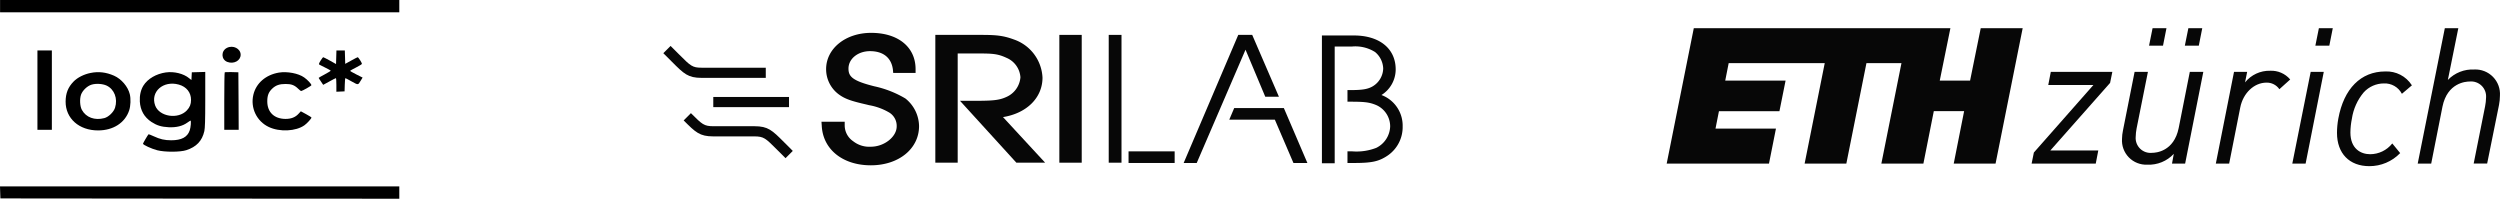 <?xml version="1.0" encoding="UTF-8" standalone="no"?>
<svg
   width="453.013"
   height="36.031"
   viewBox="0 0 453.013 36.031"
   version="1.1"
   id="svg2099"
   sodipodi:docname="institution-logos-black.svg"
   inkscape:version="1.3.2 (091e20e, 2023-11-25)"
   xml:space="preserve"
   xmlns:inkscape="http://www.inkscape.org/namespaces/inkscape"
   xmlns:sodipodi="http://sodipodi.sourceforge.net/DTD/sodipodi-0.dtd"
   xmlns="http://www.w3.org/2000/svg"
   xmlns:svg="http://www.w3.org/2000/svg"
   xmlns:rdf="http://www.w3.org/1999/02/22-rdf-syntax-ns#"
   xmlns:cc="http://creativecommons.org/ns#"
   xmlns:dc="http://purl.org/dc/elements/1.1/"><defs
     id="defs2103"><clipPath
       id="b"><rect
         width="136"
         height="24"
         id="rect2240"
         x="0"
         y="0" /></clipPath></defs><sodipodi:namedview
     id="namedview2101"
     pagecolor="#ffffff"
     bordercolor="#666666"
     borderopacity="1.0"
     inkscape:showpageshadow="2"
     inkscape:pageopacity="0.0"
     inkscape:pagecheckerboard="0"
     inkscape:deskcolor="#d1d1d1"
     showgrid="false"
     inkscape:zoom="0.98745337"
     inkscape:cx="208.11109"
     inkscape:cy="-32.406593"
     inkscape:window-width="1312"
     inkscape:window-height="429"
     inkscape:window-x="0"
     inkscape:window-y="38"
     inkscape:window-maximized="0"
     inkscape:current-layer="svg2099" /><title
     id="title2051">Group 8</title><g
     id="eth-copy"
     transform="translate(302.013,5.109)"
     fill="#00000f"
     fill-opacity="0.941"
     style="fill:#000000;fill-opacity:0.971;fill-rule:nonzero;stroke:none;stroke-width:1"><path
       d="M 54.976,9.496 H 49.48 L 51.41,0 H 4.911 L 0,24.531 h 18.537 l 1.261,-6.331 H 8.844 L 9.47,15.035 H 20.431 L 21.544,9.496 H 10.608 L 11.233,6.331 H 28.639 L 24.995,24.531 h 7.559 L 36.196,6.331 h 6.346 L 38.9,24.531 h 7.617 l 1.885,-9.496 h 5.494 l -1.883,9.496 h 7.58 L 64.506,0 H 56.905 Z M 87.407,3.165 h 2.529 L 90.562,0 h -2.517 z m 6.485,0 h 2.53 L 97.047,0 h -2.517 z m 23.651,0 h 2.529 L 120.699,0 h -2.518 z m 12.657,4.675 c -4.412,0 -7.509,3.118 -8.5,8.556 -0.156,0.851 -0.236,1.714 -0.238,2.58 0,3.715 2.246,6.024 5.868,6.024 2.095,0.005 4.101,-0.841 5.557,-2.344 l 0.022,-0.024 -1.403,-1.716 -0.025,-0.03 -0.027,0.028 c -0.969,1.212 -2.438,1.918 -3.991,1.92 -1.726,0 -3.571,-1.033 -3.571,-3.927 0.006,-0.839 0.096,-1.676 0.266,-2.497 0.26,-1.763 1.004,-3.42 2.15,-4.786 0.935,-1.028 2.262,-1.615 3.654,-1.616 1.347,-0.061 2.609,0.658 3.242,1.845 l 0.021,0.033 1.786,-1.513 0.025,-0.022 -0.019,-0.027 c -1.045,-1.629 -2.882,-2.576 -4.818,-2.485 z m 16.139,-0.355 c -1.795,-0.089 -3.54,0.602 -4.788,1.893 L 143.447,0 h -2.445 l -4.913,24.531 h 2.445 l 2.039,-10.306 c 0.874,-4.343 4.25,-4.563 4.916,-4.563 0.805,-0.082 1.604,0.198 2.181,0.763 0.577,0.565 0.872,1.358 0.805,2.162 -0.012,0.523 -0.07,1.044 -0.171,1.557 l -2.074,10.386 h 2.442 l 2.146,-10.611 c 0.111,-0.551 0.168,-1.112 0.171,-1.674 0.089,-1.267 -0.368,-2.512 -1.256,-3.421 -0.888,-0.909 -2.123,-1.397 -3.395,-1.341 z m -32.966,17.006 -0.008,0.041 h 2.411 l 3.291,-16.618 h -2.371 z m -44.221,-14.248 -0.007,0.045 h 8.184 l -10.791,12.238 -0.005,0.006 -0.405,2 h 11.621 l 0.458,-2.374 h -8.688 l 10.822,-12.238 0.005,-0.008 0.407,-1.998 H 69.602 Z M 109.357,7.712 c -1.765,-0.046 -3.45,0.733 -4.555,2.107 l 0.374,-1.867 0.006,-0.037 h -2.379 l -3.288,16.577 -0.006,0.041 h 2.414 l 2.011,-10.169 c 0.515,-2.607 2.512,-4.501 4.753,-4.501 0.917,-0.022 1.785,0.413 2.314,1.16 l 0.024,0.03 1.958,-1.76 -0.019,-0.024 C 112.066,8.223 110.736,7.649 109.357,7.712 Z M 94.792,7.914 h 2.445 l -0.006,0.04 -3.286,16.579 h -2.379 l 0.008,-0.041 0.315,-1.725 c -1.231,1.328 -2.987,2.047 -4.798,1.966 -1.254,0.056 -2.472,-0.425 -3.348,-1.323 -0.876,-0.898 -1.325,-2.126 -1.235,-3.375 0.007,-0.505 0.064,-1.009 0.172,-1.503 l 0.028,-0.15 2.079,-10.466 h 2.413 l -0.008,0.04 -2.043,10.207 c -0.097,0.506 -0.152,1.02 -0.164,1.535 -0.063,0.798 0.234,1.582 0.809,2.14 0.575,0.558 1.369,0.831 2.167,0.746 0.654,0 3.956,-0.218 4.818,-4.505 z"
       id="path4"
       style="fill:#000000;fill-opacity:0.971" /></g><g
     id="a"
     class="a"
     clip-path="url(#b)"
     transform="translate(120.198,5.954)"
     style="fill:#000000;fill-opacity:0.971"><g
       transform="translate(28.656)"
       id="g2255"
       style="fill:#000000;fill-opacity:0.971"><path
         class="b"
         d="M 65.511,11.895 A 18.772,18.772 0 0 0 59.879,9.684 c -4,-1 -4.684,-1.789 -4.684,-3.211 0,-1.789 1.737,-3.158 3.895,-3.158 2.421,0 3.895,1.211 4.158,3.368 l 0.053,0.579 h 4.053 V 6.579 C 67.354,2.579 64.196,0 59.301,0 54.669,0 51.143,2.842 51.143,6.579 A 5.67,5.67 0 0 0 53.247,11 c 1.263,1 2.526,1.368 5.263,2 l 0.421,0.105 a 10.812,10.812 0 0 1 3.526,1.263 2.826,2.826 0 0 1 1.474,2.579 c 0,1.895 -2.263,3.684 -4.684,3.684 a 4.7,4.7 0 0 1 -3.211,-1 3.475,3.475 0 0 1 -1.526,-2.842 V 16.105 H 50.3 l 0.053,0.737 c 0.21,4.263 3.789,7.158 8.894,7.158 5.053,0 8.737,-3 8.737,-7.105 a 6.52,6.52 0 0 0 -2.473,-5 z"
         transform="translate(-50.3)"
         id="path2245"
         style="fill:#000000;fill-opacity:0.971" /><g
         transform="translate(43.105,0.368)"
         id="g2249"
         style="fill:#000000;fill-opacity:0.971"><rect
           class="b"
           width="4.053"
           height="23.158"
           id="rect2247"
           style="fill:#000000;fill-opacity:0.971"
           x="0"
           y="0" /></g><g
         transform="translate(20.632,0.368)"
         id="g2253"
         style="fill:#000000;fill-opacity:0.971"><path
           class="b"
           d="m 101.763,15.595 c 4.263,-0.684 7.158,-3.474 7.158,-7.158 A 7.681,7.681 0 0 0 103.763,1.542 C 101.5,0.7 100.079,0.7 96.974,0.7 H 89.5 v 23.158 h 4.053 V 4.068 H 97.5 c 2.526,0 3.421,0.105 4.895,0.789 a 4.123,4.123 0 0 1 2.526,3.526 4.261,4.261 0 0 1 -2.579,3.579 c -1.263,0.579 -2.421,0.684 -5.737,0.684 h -2.631 l 10.211,11.211 h 5.211 z"
           transform="translate(-89.5,-0.7)"
           id="path2251"
           style="fill:#000000;fill-opacity:0.971" /></g></g><g
       transform="translate(0,2.368)"
       id="g2259"
       style="fill:#000000;fill-opacity:0.971"><path
         class="b"
         d="M 18.565,10.289 H 6.947 C 4.473,10.289 3.736,9.552 1.579,7.394 L 0,5.816 1.316,4.5 2.895,6.079 c 2.052,2.053 2.368,2.368 4.052,2.368 h 11.618 z"
         transform="translate(0,-4.5)"
         id="path2257"
         style="fill:#000000;fill-opacity:0.971" /></g><g
       transform="translate(9.053,11.617)"
       id="g2263"
       style="fill:#000000;fill-opacity:0.971"><rect
         class="b"
         width="13.722"
         height="1.842"
         id="rect2261"
         style="fill:#000000;fill-opacity:0.971"
         x="0"
         y="0" /></g><g
       transform="translate(3.684,14.55)"
       id="g2267"
       style="fill:#000000;fill-opacity:0.971"><path
         class="b"
         d="M 25.459,31.658 23.88,30.079 C 21.827,28.026 21.512,27.711 19.775,27.711 H 12.368 C 9.894,27.711 9.157,26.974 7,24.816 L 8.316,23.5 c 2.053,2.053 2.368,2.368 4.105,2.368 h 7.407 c 2.474,0 3.211,0.737 5.368,2.895 l 1.579,1.579 z"
         transform="translate(-7,-23.5)"
         id="path2265"
         style="fill:#000000;fill-opacity:0.971" /></g><g
       transform="translate(119.34,0.474)"
       id="g2271"
       style="fill:#000000;fill-opacity:0.971"><path
         class="b"
         d="m 224.968,2.9 h 3.105 a 6.714,6.714 0 0 1 4.158,1 4.041,4.041 0 0 1 1.474,3 3.878,3.878 0 0 1 -1.895,3.211 c -0.895,0.526 -1.895,0.684 -4,0.684 h -0.579 V 12.9 h 0.526 c 2.526,0 3.368,0.105 4.474,0.526 a 4.219,4.219 0 0 1 2.737,3.947 4.492,4.492 0 0 1 -2.526,3.895 9.9,9.9 0 0 1 -4.316,0.632 h -0.895 v 2.105 h 1.158 c 3.263,0 4.526,-0.263 6.158,-1.368 a 6.249,6.249 0 0 0 2.684,-5.263 5.922,5.922 0 0 0 -3.842,-5.684 5.474,5.474 0 0 0 2.579,-4.632 c 0,-3.789 -2.947,-6.158 -7.579,-6.158 H 222.6 v 23.158 h 2.316 V 2.9 Z"
         transform="translate(-222.6,-0.9)"
         id="path2269"
         style="fill:#000000;fill-opacity:0.971" /></g><g
       transform="translate(80.708,0.368)"
       id="g2279"
       style="fill:#000000;fill-opacity:0.971"><g
         transform="translate(3.593,21.105)"
         id="g2275"
         style="fill:#000000;fill-opacity:0.971"><rect
           class="b"
           width="8.354"
           height="2.105"
           id="rect2273"
           style="fill:#000000;fill-opacity:0.971"
           x="0"
           y="0" /></g><rect
         class="b"
         width="2.316"
         height="23.158"
         id="rect2277"
         style="fill:#000000;fill-opacity:0.971"
         x="0"
         y="0" /></g><g
       transform="translate(94.287,0.368)"
       id="g2287"
       style="fill:#000000;fill-opacity:0.971"><path
         class="b"
         d="m 189.79,11.911 h 2.474 L 187.421,0.7 h -2.526 L 175,23.911 h 2.368 L 186.21,3.385 Z"
         transform="translate(-175,-0.7)"
         id="path2281"
         style="fill:#000000;fill-opacity:0.971" /><g
         transform="translate(8.263,13.263)"
         id="g2285"
         style="fill:#000000;fill-opacity:0.971"><path
           class="b"
           d="m 191.595,25.9 -0.895,2.105 h 8.263 l 3.368,7.842 h 2.526 L 200.595,25.9 Z"
           transform="translate(-190.7,-25.9)"
           id="path2283"
           style="fill:#000000;fill-opacity:0.971" /></g></g></g><g
     style="fill:#000000"
     id="g1"
     transform="matrix(0.779,0,0,0.648,1.062,-0.345)"><path
       d="M -1.348,2.252 V 3.973 H 45.086 91.52 V 2.252 0.532 H 45.086 -1.348 Z"
       fill="#ffffff"
       id="path1"
       style="fill:#000000" /><path
       d="m 51.43,13.915 c -1.418,0.86 -1.373,3.234 0.061,3.923 1.51,0.705 3.126,-0.327 3.126,-1.996 0,-1.72 -1.769,-2.787 -3.187,-1.927 z"
       fill="#ffffff"
       id="path2"
       style="fill:#000000" /><path
       d="M 7.344,25.735 V 36.832 H 9.021 10.699 V 25.735 14.639 H 9.021 7.344 Z"
       fill="#ffffff"
       id="path3"
       style="fill:#000000" /><path
       d="m 76.85,16.532 -0.046,1.91 -1.433,-0.964 c -0.778,-0.516 -1.479,-0.946 -1.54,-0.946 -0.076,0 -0.351,0.43 -0.625,0.963 -0.397,0.791 -0.442,0.998 -0.275,1.118 0.122,0.086 0.747,0.465 1.388,0.843 0.64,0.379 1.205,0.757 1.25,0.826 0.03,0.069 -0.579,0.533 -1.372,1.032 -0.793,0.499 -1.433,0.946 -1.433,0.998 0,0.052 0.244,0.499 0.534,1.015 l 0.518,0.929 1.418,-0.929 c 0.778,-0.516 1.464,-0.946 1.54,-0.946 0.061,0 0.107,0.86 0.107,1.893 v 1.91 l 0.961,-0.052 0.945,-0.052 0.046,-1.858 c 0.015,-1.015 0.091,-1.841 0.152,-1.841 0.061,0.017 0.732,0.43 1.479,0.946 1.525,1.015 1.449,1.032 2.104,-0.292 l 0.412,-0.809 -1.449,-0.877 c -0.793,-0.482 -1.449,-0.929 -1.449,-0.998 0,-0.069 0.625,-0.499 1.373,-0.946 0.762,-0.465 1.372,-0.912 1.372,-1.015 0,-0.31 -0.824,-1.858 -0.991,-1.858 -0.076,0.017 -0.762,0.43 -1.525,0.946 L 78.94,18.39 78.894,16.515 78.848,14.639 h -0.976 -0.976 z"
       fill="#ffffff"
       id="path4-3"
       style="fill:#000000" /><path
       d="m 19.695,20.935 c -1.525,0.361 -3.05,1.29 -3.934,2.391 -1.296,1.6 -1.845,3.269 -1.861,5.609 -0.015,4.714 3.126,8.069 7.548,8.069 3.538,0 6.283,-2.133 7.243,-5.626 0.336,-1.239 0.397,-3.252 0.137,-4.508 -0.427,-2.116 -1.952,-4.267 -3.675,-5.178 -1.83,-0.964 -3.599,-1.222 -5.459,-0.757 z m 3.736,3.527 c 1.8,1.015 2.638,3.63 1.967,6.194 -0.32,1.222 -1.51,2.598 -2.501,2.908 -2.226,0.705 -4.255,-0.189 -5.215,-2.305 -0.458,-0.998 -0.549,-3.028 -0.198,-4.25 0.366,-1.204 1.449,-2.443 2.455,-2.804 1.052,-0.379 2.562,-0.258 3.492,0.258 z"
       fill="#ffffff"
       id="path5"
       style="fill:#000000" /><path
       d="m 37.233,20.781 c -2.272,0.396 -4.239,1.772 -5.231,3.682 -0.625,1.204 -0.915,2.753 -0.839,4.456 0.122,2.477 1.037,4.404 2.699,5.712 1.25,0.981 2.303,1.376 3.995,1.48 1.799,0.103 3.233,-0.327 4.316,-1.256 0.396,-0.327 0.732,-0.602 0.778,-0.602 0.183,0 0.061,1.927 -0.183,2.736 -0.534,1.893 -1.906,2.77 -4.3,2.77 -1.555,0 -2.592,-0.292 -4.102,-1.135 -0.625,-0.344 -1.144,-0.585 -1.174,-0.55 -0.168,0.189 -1.296,2.495 -1.296,2.65 0,0.31 2.013,1.428 3.309,1.824 1.769,0.551 5.352,0.533 6.755,-0.017 2.364,-0.912 3.69,-2.598 4.209,-5.333 0.152,-0.877 0.213,-2.873 0.213,-8.843 v -7.708 l -1.556,0.052 -1.571,0.052 -0.046,1.084 -0.046,1.084 -0.534,-0.516 c -1.281,-1.29 -3.522,-1.944 -5.398,-1.617 z m 3.004,3.406 c 1.784,0.602 2.852,2.219 2.836,4.301 0,1.204 -0.275,2.013 -0.961,2.908 -2.028,2.598 -6.42,1.789 -7.381,-1.359 -1.159,-3.837 1.876,-7.071 5.505,-5.849 z"
       fill="#ffffff"
       id="path6"
       style="fill:#000000" /><path
       d="m 50.911,20.763 c -0.061,0.069 -0.107,3.716 -0.107,8.103 v 7.966 h 1.677 1.677 L 54.129,28.78 54.083,20.746 52.543,20.694 c -0.839,-0.017 -1.571,0 -1.632,0.069 z"
       fill="#ffffff"
       id="path7"
       style="fill:#000000" /><path
       d="m 63.507,20.833 c -3.05,0.619 -5.292,2.959 -5.932,6.176 -0.732,3.682 0.762,7.432 3.584,9.032 2.516,1.445 6.313,1.222 8.296,-0.482 0.61,-0.516 1.632,-1.875 1.632,-2.151 0,-0.086 -0.549,-0.499 -1.235,-0.946 l -1.235,-0.809 -0.518,0.671 c -0.747,0.998 -1.723,1.462 -3.05,1.462 -2.638,-0.017 -4.255,-1.893 -4.239,-4.955 0,-1.6 0.32,-2.563 1.144,-3.51 0.823,-0.946 1.693,-1.308 3.111,-1.308 1.388,0 2.074,0.327 2.958,1.359 0.29,0.344 0.595,0.619 0.656,0.619 0.244,0 2.394,-1.462 2.394,-1.634 0,-0.344 -0.915,-1.531 -1.677,-2.168 -1.342,-1.153 -3.95,-1.738 -5.886,-1.359 z"
       fill="#ffffff"
       id="path8"
       style="fill:#000000" /><path
       d="m -1.318,54.33 0.046,1.686 46.404,0.052 46.388,0.034 V 54.381 52.661 H 45.086 -1.363 Z"
       fill="#ffffff"
       id="path9"
       style="fill:#000000" /></g></svg>
